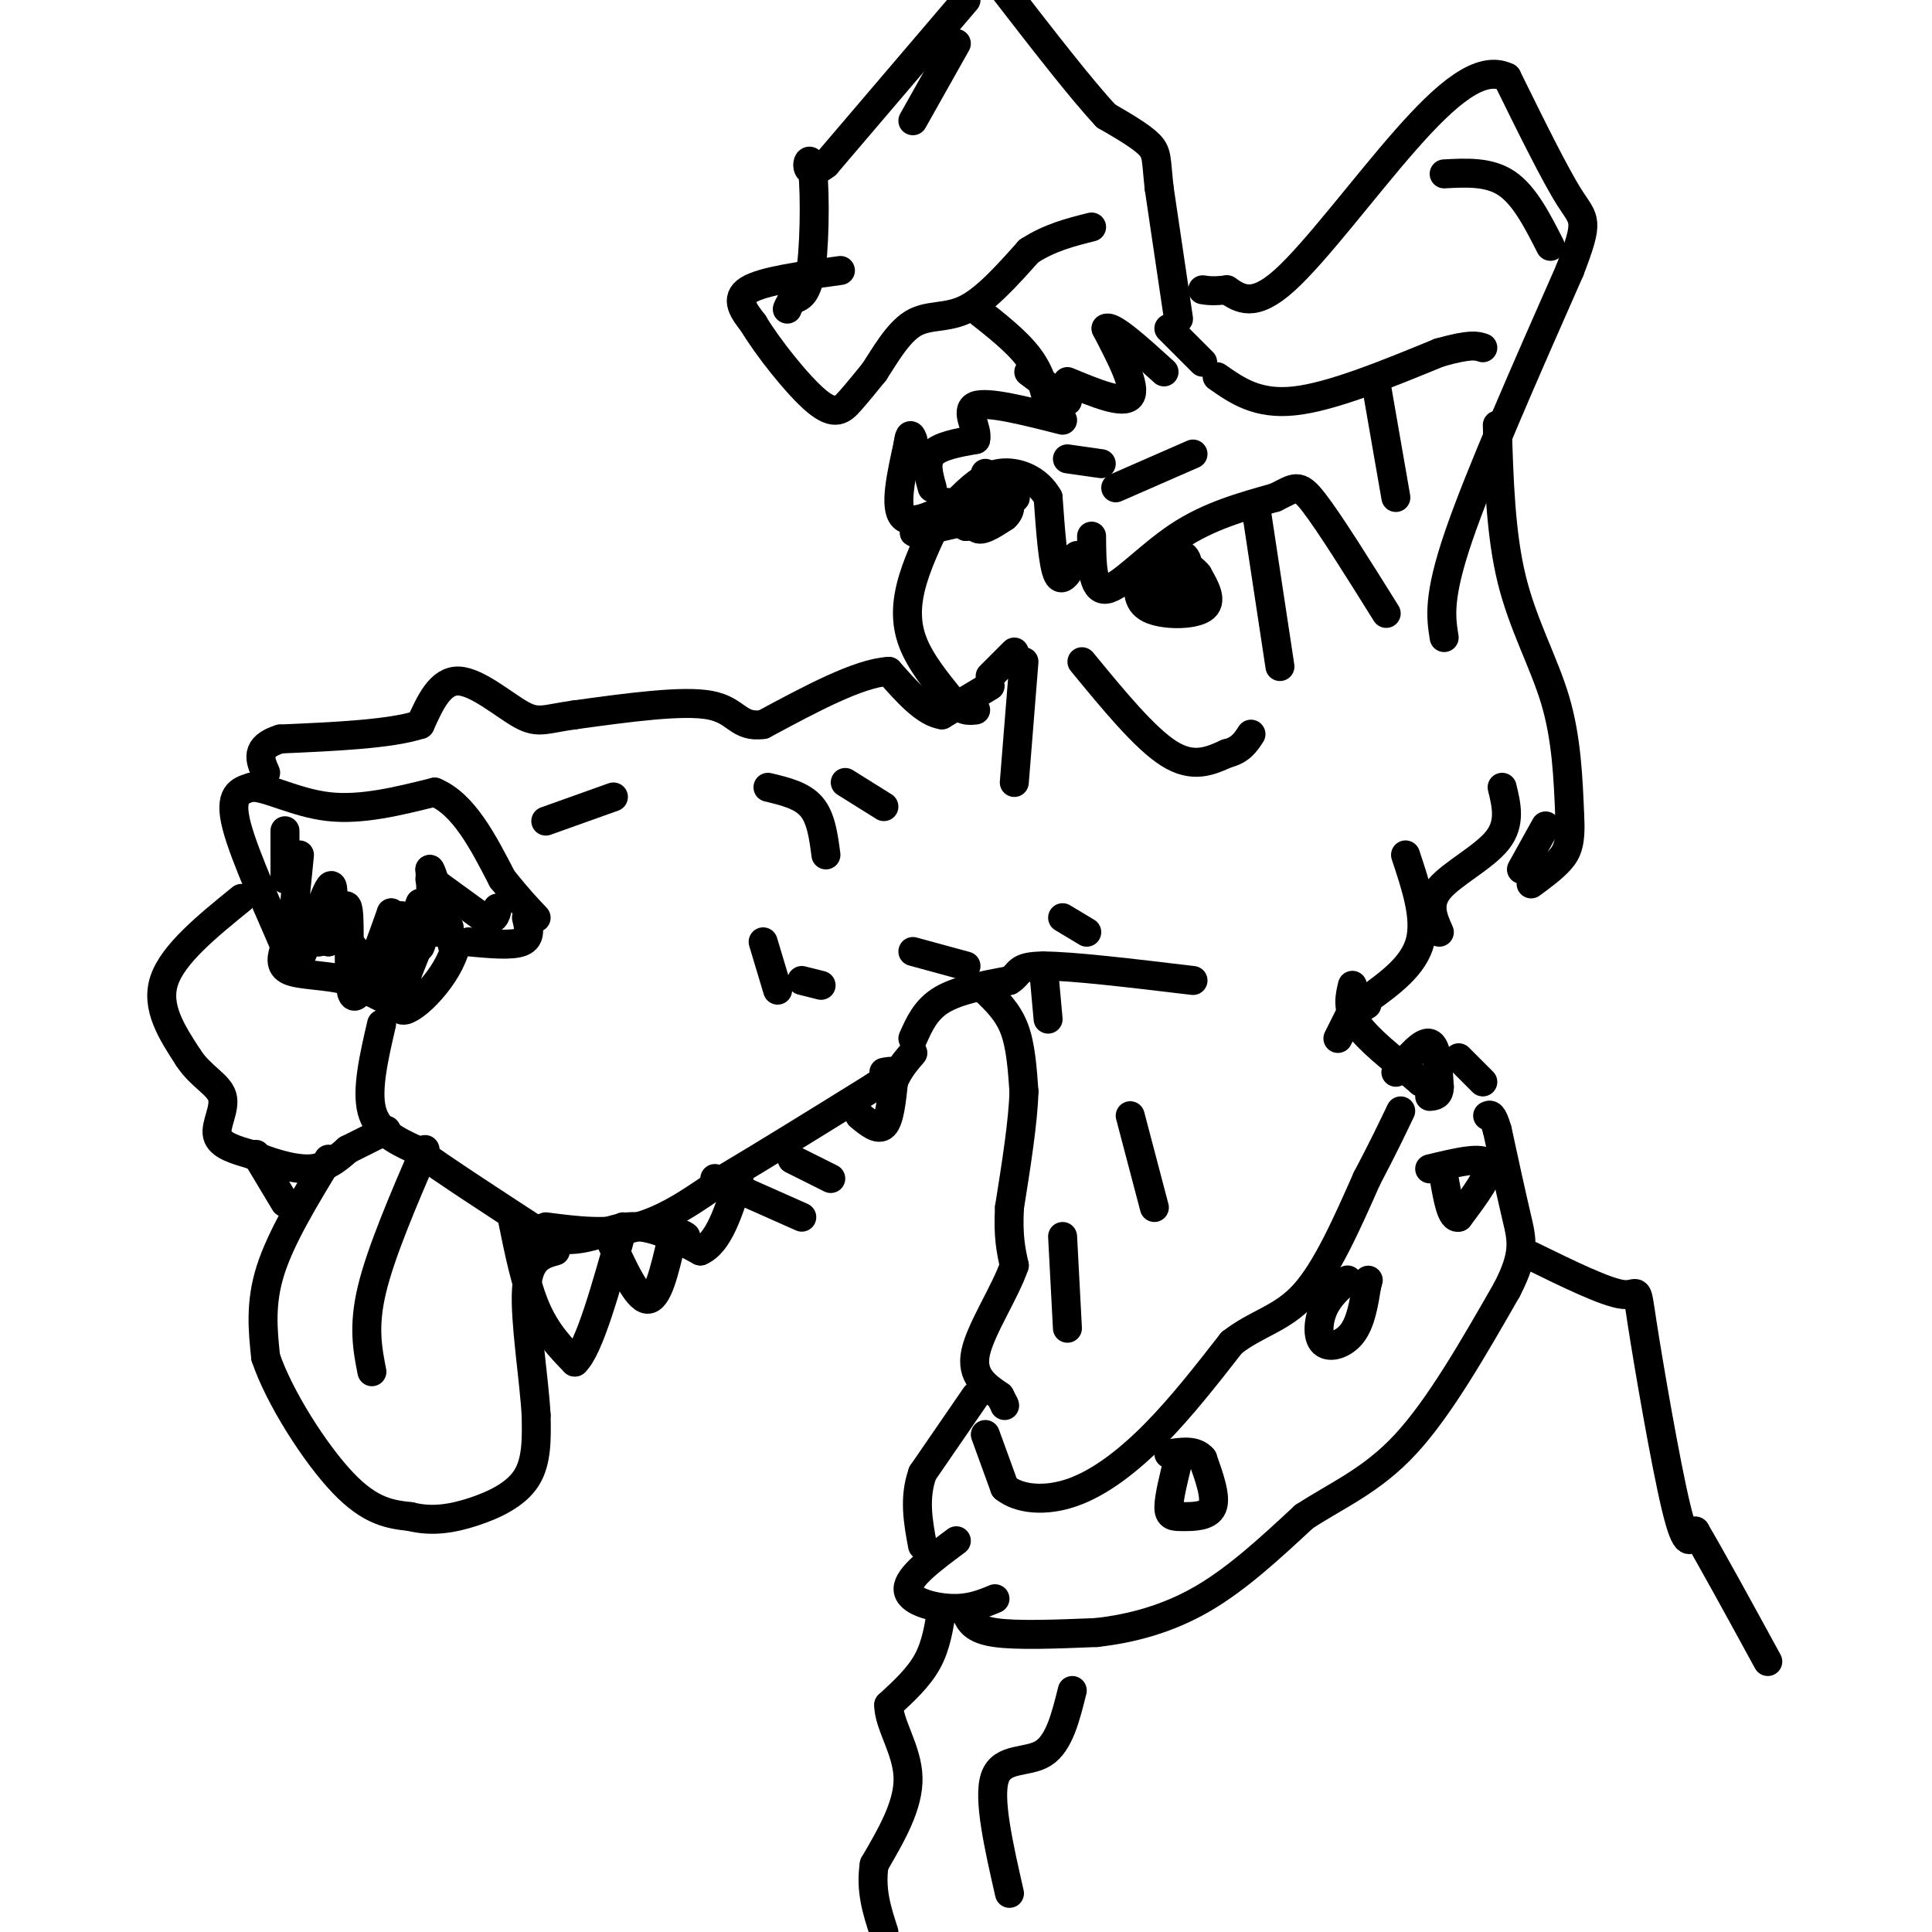 <svg viewBox='0 0 400 400' version='1.1' xmlns='http://www.w3.org/2000/svg' xmlns:xlink='http://www.w3.org/1999/xlink'><g fill='none' stroke='#000000' stroke-width='6' stroke-linecap='round' stroke-linejoin='round'><path d='M84,209c0.000,0.000 -12.000,-6.000 -12,-6'/><path d='M72,203c-4.489,-1.156 -9.711,-1.044 -12,-2c-2.289,-0.956 -1.644,-2.978 -1,-5'/><path d='M59,196c-2.511,-5.978 -8.289,-18.422 -10,-25c-1.711,-6.578 0.644,-7.289 3,-8'/><path d='M52,163c3.044,-0.222 9.156,3.222 16,4c6.844,0.778 14.422,-1.111 22,-3'/><path d='M90,164c6.000,2.500 10.000,10.250 14,18'/><path d='M104,182c3.500,4.333 5.250,6.167 7,8'/><path d='M84,198c0.000,0.000 5.000,-8.000 5,-8'/><path d='M89,190c1.500,-1.000 2.750,0.500 4,2'/><path d='M50,186c-7.083,5.750 -14.167,11.500 -16,17c-1.833,5.500 1.583,10.750 5,16'/><path d='M39,219c2.500,3.857 6.250,5.500 7,8c0.750,2.500 -1.500,5.857 -1,8c0.500,2.143 3.750,3.071 7,4'/><path d='M52,239c3.400,1.467 8.400,3.133 12,3c3.600,-0.133 5.800,-2.067 8,-4'/><path d='M72,238c2.667,-1.333 5.333,-2.667 8,-4'/><path d='M79,212c-1.583,6.833 -3.167,13.667 -2,18c1.167,4.333 5.083,6.167 9,8'/><path d='M86,238c6.000,4.333 16.500,11.167 27,18'/><path d='M113,256c7.311,2.133 12.089,-1.533 17,-2c4.911,-0.467 9.956,2.267 15,5'/><path d='M145,259c3.833,-1.667 5.917,-8.333 8,-15'/><path d='M148,244c0.000,0.000 18.000,8.000 18,8'/><path d='M164,240c0.000,0.000 8.000,4.000 8,4'/><path d='M178,231c1.917,1.583 3.833,3.167 5,2c1.167,-1.167 1.583,-5.083 2,-9'/><path d='M185,224c1.000,-2.500 2.500,-4.250 4,-6'/><path d='M189,215c1.333,-3.000 2.667,-6.000 6,-8c3.333,-2.000 8.667,-3.000 14,-4'/><path d='M209,203c2.356,-1.422 1.244,-2.978 7,-3c5.756,-0.022 18.378,1.489 31,3'/><path d='M216,200c0.000,0.000 1.000,11.000 1,11'/><path d='M204,205c2.333,2.250 4.667,4.500 6,8c1.333,3.500 1.667,8.250 2,13'/><path d='M212,226c-0.167,6.167 -1.583,15.083 -3,24'/><path d='M209,250c-0.333,6.000 0.333,9.000 1,12'/><path d='M210,262c-1.844,5.467 -6.956,13.133 -8,18c-1.044,4.867 1.978,6.933 5,9'/><path d='M207,289c1.000,1.833 1.000,1.917 1,2'/><path d='M202,289c0.000,0.000 -11.000,16.000 -11,16'/><path d='M191,305c-1.833,5.167 -0.917,10.083 0,15'/><path d='M198,319c-5.022,3.733 -10.044,7.467 -10,10c0.044,2.533 5.156,3.867 9,4c3.844,0.133 6.422,-0.933 9,-2'/><path d='M244,302c-0.994,4.000 -1.988,8.000 -2,10c-0.012,2.000 0.958,2.000 3,2c2.042,0.000 5.155,0.000 6,-2c0.845,-2.000 -0.577,-6.000 -2,-10'/><path d='M249,302c-1.500,-1.833 -4.250,-1.417 -7,-1'/><path d='M279,265c-1.952,1.744 -3.905,3.488 -5,6c-1.095,2.512 -1.333,5.792 0,7c1.333,1.208 4.238,0.345 6,-2c1.762,-2.345 2.381,-6.173 3,-10'/><path d='M283,266c0.500,-1.667 0.250,-0.833 0,0'/><path d='M296,242c5.500,-1.333 11.000,-2.667 12,-1c1.000,1.667 -2.500,6.333 -6,11'/><path d='M302,252c-1.500,0.500 -2.250,-3.750 -3,-8'/><path d='M289,222c2.750,-3.250 5.500,-6.500 7,-6c1.500,0.500 1.750,4.750 2,9'/><path d='M298,225c0.000,1.833 -1.000,1.917 -2,2'/><path d='M204,297c0.000,0.000 4.000,11.000 4,11'/><path d='M208,308c2.964,2.417 8.375,2.958 14,1c5.625,-1.958 11.464,-6.417 17,-12c5.536,-5.583 10.768,-12.292 16,-19'/><path d='M255,278c5.244,-4.111 10.356,-4.889 15,-10c4.644,-5.111 8.822,-14.556 13,-24'/><path d='M283,244c3.333,-6.333 5.167,-10.167 7,-14'/><path d='M200,334c0.750,1.667 1.500,3.333 6,4c4.500,0.667 12.750,0.333 21,0'/><path d='M227,338c7.222,-0.800 14.778,-2.800 22,-7c7.222,-4.200 14.111,-10.600 21,-17'/><path d='M270,314c7.000,-4.556 14.000,-7.444 21,-15c7.000,-7.556 14.000,-19.778 21,-32'/><path d='M312,267c3.889,-7.511 3.111,-10.289 2,-15c-1.111,-4.711 -2.556,-11.356 -4,-18'/><path d='M310,234c-1.000,-3.500 -1.500,-3.250 -2,-3'/><path d='M302,219c0.000,0.000 5.000,5.000 5,5'/><path d='M195,333c-0.583,3.833 -1.167,7.667 -3,11c-1.833,3.333 -4.917,6.167 -8,9'/><path d='M184,353c-0.044,3.933 3.844,9.267 4,15c0.156,5.733 -3.422,11.867 -7,18'/><path d='M181,386c-0.833,5.333 0.583,9.667 2,14'/><path d='M222,350c-1.356,5.467 -2.711,10.933 -6,13c-3.289,2.067 -8.511,0.733 -10,5c-1.489,4.267 0.756,14.133 3,24'/><path d='M317,260c7.762,3.804 15.524,7.607 19,8c3.476,0.393 2.667,-2.625 4,6c1.333,8.625 4.810,28.893 7,38c2.190,9.107 3.095,7.054 4,5'/><path d='M351,317c3.167,5.333 9.083,16.167 15,27'/><path d='M226,111c0.044,5.689 0.089,11.378 3,11c2.911,-0.378 8.689,-6.822 15,-11c6.311,-4.178 13.156,-6.089 20,-8'/><path d='M264,103c4.222,-2.044 4.778,-3.156 8,1c3.222,4.156 9.111,13.578 15,23'/><path d='M224,137c6.500,7.917 13.000,15.833 18,19c5.000,3.167 8.500,1.583 12,0'/><path d='M254,156c2.833,-0.667 3.917,-2.333 5,-4'/><path d='M260,105c0.000,0.000 5.000,33.000 5,33'/><path d='M236,119c-0.400,2.800 -0.800,5.600 2,7c2.800,1.400 8.800,1.400 11,0c2.200,-1.400 0.600,-4.200 -1,-7'/><path d='M248,119c-1.489,-1.933 -4.711,-3.267 -6,-3c-1.289,0.267 -0.644,2.133 0,4'/><path d='M242,120c0.667,1.333 2.333,2.667 2,2c-0.333,-0.667 -2.667,-3.333 -5,-6'/><path d='M239,116c0.556,-1.467 4.444,-2.133 6,-1c1.556,1.133 0.778,4.067 0,7'/><path d='M245,122c-1.000,0.833 -3.500,-0.583 -6,-2'/><path d='M223,115c-1.500,3.000 -3.000,6.000 -4,4c-1.000,-2.000 -1.500,-9.000 -2,-16'/><path d='M217,103c-2.133,-3.867 -6.467,-5.533 -10,-5c-3.533,0.533 -6.267,3.267 -9,6'/><path d='M198,104c-3.889,2.267 -9.111,4.933 -11,3c-1.889,-1.933 -0.444,-8.467 1,-15'/><path d='M188,92c0.333,-2.667 0.667,-1.833 1,-1'/><path d='M196,104c-2.778,5.578 -5.556,11.156 -7,16c-1.444,4.844 -1.556,8.956 0,13c1.556,4.044 4.778,8.022 8,12'/><path d='M197,145c2.167,2.333 3.583,2.167 5,2'/><path d='M205,142c0.000,0.000 -10.000,6.000 -10,6'/><path d='M195,148c-3.500,-0.500 -7.250,-4.750 -11,-9'/><path d='M184,139c-6.167,0.333 -16.083,5.667 -26,11'/><path d='M158,150c-5.244,0.733 -5.356,-2.933 -11,-4c-5.644,-1.067 -16.822,0.467 -28,2'/><path d='M119,148c-6.143,0.833 -7.500,1.917 -11,0c-3.500,-1.917 -9.143,-6.833 -13,-7c-3.857,-0.167 -5.929,4.417 -8,9'/><path d='M87,150c-6.167,2.000 -17.583,2.500 -29,3'/><path d='M58,153c-5.333,1.667 -4.167,4.333 -3,7'/><path d='M159,163c3.500,0.833 7.000,1.667 9,4c2.000,2.333 2.500,6.167 3,10'/><path d='M175,162c0.000,0.000 8.000,5.000 8,5'/><path d='M113,170c0.000,0.000 14.000,-5.000 14,-5'/><path d='M204,98c-1.333,4.750 -2.667,9.500 -2,11c0.667,1.500 3.333,-0.250 6,-2'/><path d='M208,107c1.289,-1.111 1.511,-2.889 0,-3c-1.511,-0.111 -4.756,1.444 -8,3'/><path d='M200,107c1.333,-0.644 8.667,-3.756 10,-4c1.333,-0.244 -3.333,2.378 -8,5'/><path d='M202,108c-1.667,1.000 -1.833,1.000 -2,1'/><path d='M200,109c1.422,-0.422 5.978,-1.978 5,-2c-0.978,-0.022 -7.489,1.489 -14,3'/><path d='M191,110c-2.500,0.500 -1.750,0.250 -1,0'/><path d='M193,101c-0.750,-2.667 -1.500,-5.333 0,-7c1.500,-1.667 5.250,-2.333 9,-3'/><path d='M202,91c0.600,-2.156 -2.400,-6.044 0,-7c2.400,-0.956 10.200,1.022 18,3'/><path d='M213,77c0.000,0.000 8.000,6.000 8,6'/><path d='M221,79c5.833,2.417 11.667,4.833 13,3c1.333,-1.833 -1.833,-7.917 -5,-14'/><path d='M229,68c1.167,-0.833 6.583,4.083 12,9'/><path d='M242,68c0.000,0.000 7.000,7.000 7,7'/><path d='M244,66c0.000,0.000 -4.000,-27.000 -4,-27'/><path d='M240,39c-0.667,-5.933 -0.333,-7.267 -2,-9c-1.667,-1.733 -5.333,-3.867 -9,-6'/><path d='M229,24c-5.000,-5.333 -13.000,-15.667 -21,-26'/><path d='M200,0c0.000,0.000 -29.000,34.000 -29,34'/><path d='M171,34c-5.214,4.095 -3.750,-2.667 -3,0c0.750,2.667 0.786,14.762 0,21c-0.786,6.238 -2.393,6.619 -4,7'/><path d='M164,62c-0.833,1.500 -0.917,1.750 -1,2'/><path d='M174,56c-8.000,1.083 -16.000,2.167 -19,4c-3.000,1.833 -1.000,4.417 1,7'/><path d='M156,67c2.738,4.631 9.083,12.708 13,16c3.917,3.292 5.405,1.798 7,0c1.595,-1.798 3.298,-3.899 5,-6'/><path d='M181,77c2.083,-3.155 4.792,-8.042 8,-10c3.208,-1.958 6.917,-0.988 11,-3c4.083,-2.012 8.542,-7.006 13,-12'/><path d='M213,52c4.333,-2.833 8.667,-3.917 13,-5'/><path d='M202,64c4.250,3.333 8.500,6.667 11,10c2.500,3.333 3.250,6.667 4,10'/><path d='M198,9c0.000,0.000 -9.000,16.000 -9,16'/><path d='M252,78c4.167,2.917 8.333,5.833 16,5c7.667,-0.833 18.833,-5.417 30,-10'/><path d='M298,73c6.500,-1.833 7.750,-1.417 9,-1'/><path d='M285,80c0.000,0.000 4.000,23.000 4,23'/><path d='M299,132c-0.667,-4.167 -1.333,-8.333 3,-21c4.333,-12.667 13.667,-33.833 23,-55'/><path d='M325,56c4.156,-10.778 3.044,-10.222 0,-15c-3.044,-4.778 -8.022,-14.889 -13,-25'/><path d='M312,16c-5.417,-2.631 -12.458,3.292 -21,13c-8.542,9.708 -18.583,23.202 -25,29c-6.417,5.798 -9.208,3.899 -12,2'/><path d='M254,60c-2.833,0.333 -3.917,0.167 -5,0'/><path d='M299,36c4.667,-0.250 9.333,-0.500 13,2c3.667,2.500 6.333,7.750 9,13'/><path d='M310,88c0.333,11.267 0.667,22.533 3,32c2.333,9.467 6.667,17.133 9,25c2.333,7.867 2.667,15.933 3,24'/><path d='M325,169c0.289,5.511 -0.489,7.289 -2,9c-1.511,1.711 -3.756,3.356 -6,5'/><path d='M311,163c0.911,3.733 1.822,7.467 -1,11c-2.822,3.533 -9.378,6.867 -12,10c-2.622,3.133 -1.311,6.067 0,9'/><path d='M291,177c2.167,6.500 4.333,13.000 3,18c-1.333,5.000 -6.167,8.500 -11,12'/><path d='M283,207c-1.833,2.167 -0.917,1.583 0,1'/><path d='M281,207c0.000,0.000 -4.000,8.000 -4,8'/><path d='M280,204c-0.583,2.417 -1.167,4.833 1,8c2.167,3.167 7.083,7.083 12,11'/><path d='M293,223c2.000,1.833 1.000,0.917 0,0'/><path d='M220,256c0.000,0.000 1.000,19.000 1,19'/><path d='M68,240c-4.917,8.083 -9.833,16.167 -12,23c-2.167,6.833 -1.583,12.417 -1,18'/><path d='M55,281c2.778,8.267 10.222,19.933 16,26c5.778,6.067 9.889,6.533 14,7'/><path d='M85,314c4.476,1.119 8.667,0.417 13,-1c4.333,-1.417 8.810,-3.548 11,-7c2.190,-3.452 2.095,-8.226 2,-13'/><path d='M111,293c-0.400,-7.444 -2.400,-19.556 -2,-26c0.400,-6.444 3.200,-7.222 6,-8'/><path d='M88,238c-4.583,10.667 -9.167,21.333 -11,29c-1.833,7.667 -0.917,12.333 0,17'/><path d='M53,239c0.000,0.000 6.000,10.000 6,10'/><path d='M106,252c1.417,7.000 2.833,14.000 5,19c2.167,5.000 5.083,8.000 8,11'/><path d='M119,282c3.000,-2.833 6.500,-15.417 10,-28'/><path d='M126,256c2.917,6.417 5.833,12.833 8,13c2.167,0.167 3.583,-5.917 5,-12'/><path d='M139,257c1.333,-2.167 2.167,-1.583 3,-1'/><path d='M113,254c6.417,0.833 12.833,1.667 19,0c6.167,-1.667 12.083,-5.833 18,-10'/><path d='M150,244c8.167,-4.833 19.583,-11.917 31,-19'/><path d='M181,225c5.500,-3.667 3.750,-3.333 2,-3'/><path d='M109,190c0.500,2.083 1.000,4.167 -1,5c-2.000,0.833 -6.500,0.417 -11,0'/><path d='M59,172c0.000,0.000 0.000,10.000 0,10'/><path d='M62,177c-1.200,11.733 -2.400,23.467 -1,23c1.400,-0.467 5.400,-13.133 7,-16c1.600,-2.867 0.800,4.067 0,11'/><path d='M68,195c0.940,-1.155 3.292,-9.542 4,-7c0.708,2.542 -0.226,16.012 1,18c1.226,1.988 4.613,-7.506 8,-17'/><path d='M81,189c1.104,1.147 -0.137,12.514 0,13c0.137,0.486 1.652,-9.907 2,-12c0.348,-2.093 -0.472,4.116 0,5c0.472,0.884 2.236,-3.558 4,-8'/><path d='M87,187c0.440,1.636 -0.459,9.727 0,9c0.459,-0.727 2.278,-10.273 3,-11c0.722,-0.727 0.349,7.364 0,8c-0.349,0.636 -0.675,-6.182 -1,-13'/><path d='M89,180c0.667,0.667 2.833,8.833 5,17'/><path d='M94,197c-1.988,6.238 -9.458,13.333 -11,12c-1.542,-1.333 2.845,-11.095 4,-14c1.155,-2.905 -0.923,1.048 -3,5'/><path d='M84,200c-0.964,2.214 -1.875,5.250 -4,4c-2.125,-1.250 -5.464,-6.786 -8,-9c-2.536,-2.214 -4.268,-1.107 -6,0'/><path d='M66,195c-1.000,0.000 -0.500,0.000 0,0'/><path d='M89,182c0.000,0.000 11.000,8.000 11,8'/><path d='M100,190c2.333,1.000 2.667,-0.500 3,-2'/><path d='M205,140c0.000,0.000 5.000,-5.000 5,-5'/><path d='M212,137c0.000,0.000 -2.000,25.000 -2,25'/><path d='M320,171c0.000,0.000 -5.000,9.000 -5,9'/><path d='M231,101c0.000,0.000 16.000,-7.000 16,-7'/><path d='M221,95c0.000,0.000 7.000,1.000 7,1'/><path d='M158,195c0.000,0.000 3.000,10.000 3,10'/><path d='M166,203c0.000,0.000 4.000,1.000 4,1'/><path d='M189,197c0.000,0.000 11.000,3.000 11,3'/><path d='M220,190c0.000,0.000 5.000,3.000 5,3'/><path d='M234,231c0.000,0.000 5.000,19.000 5,19'/></g>
</svg>